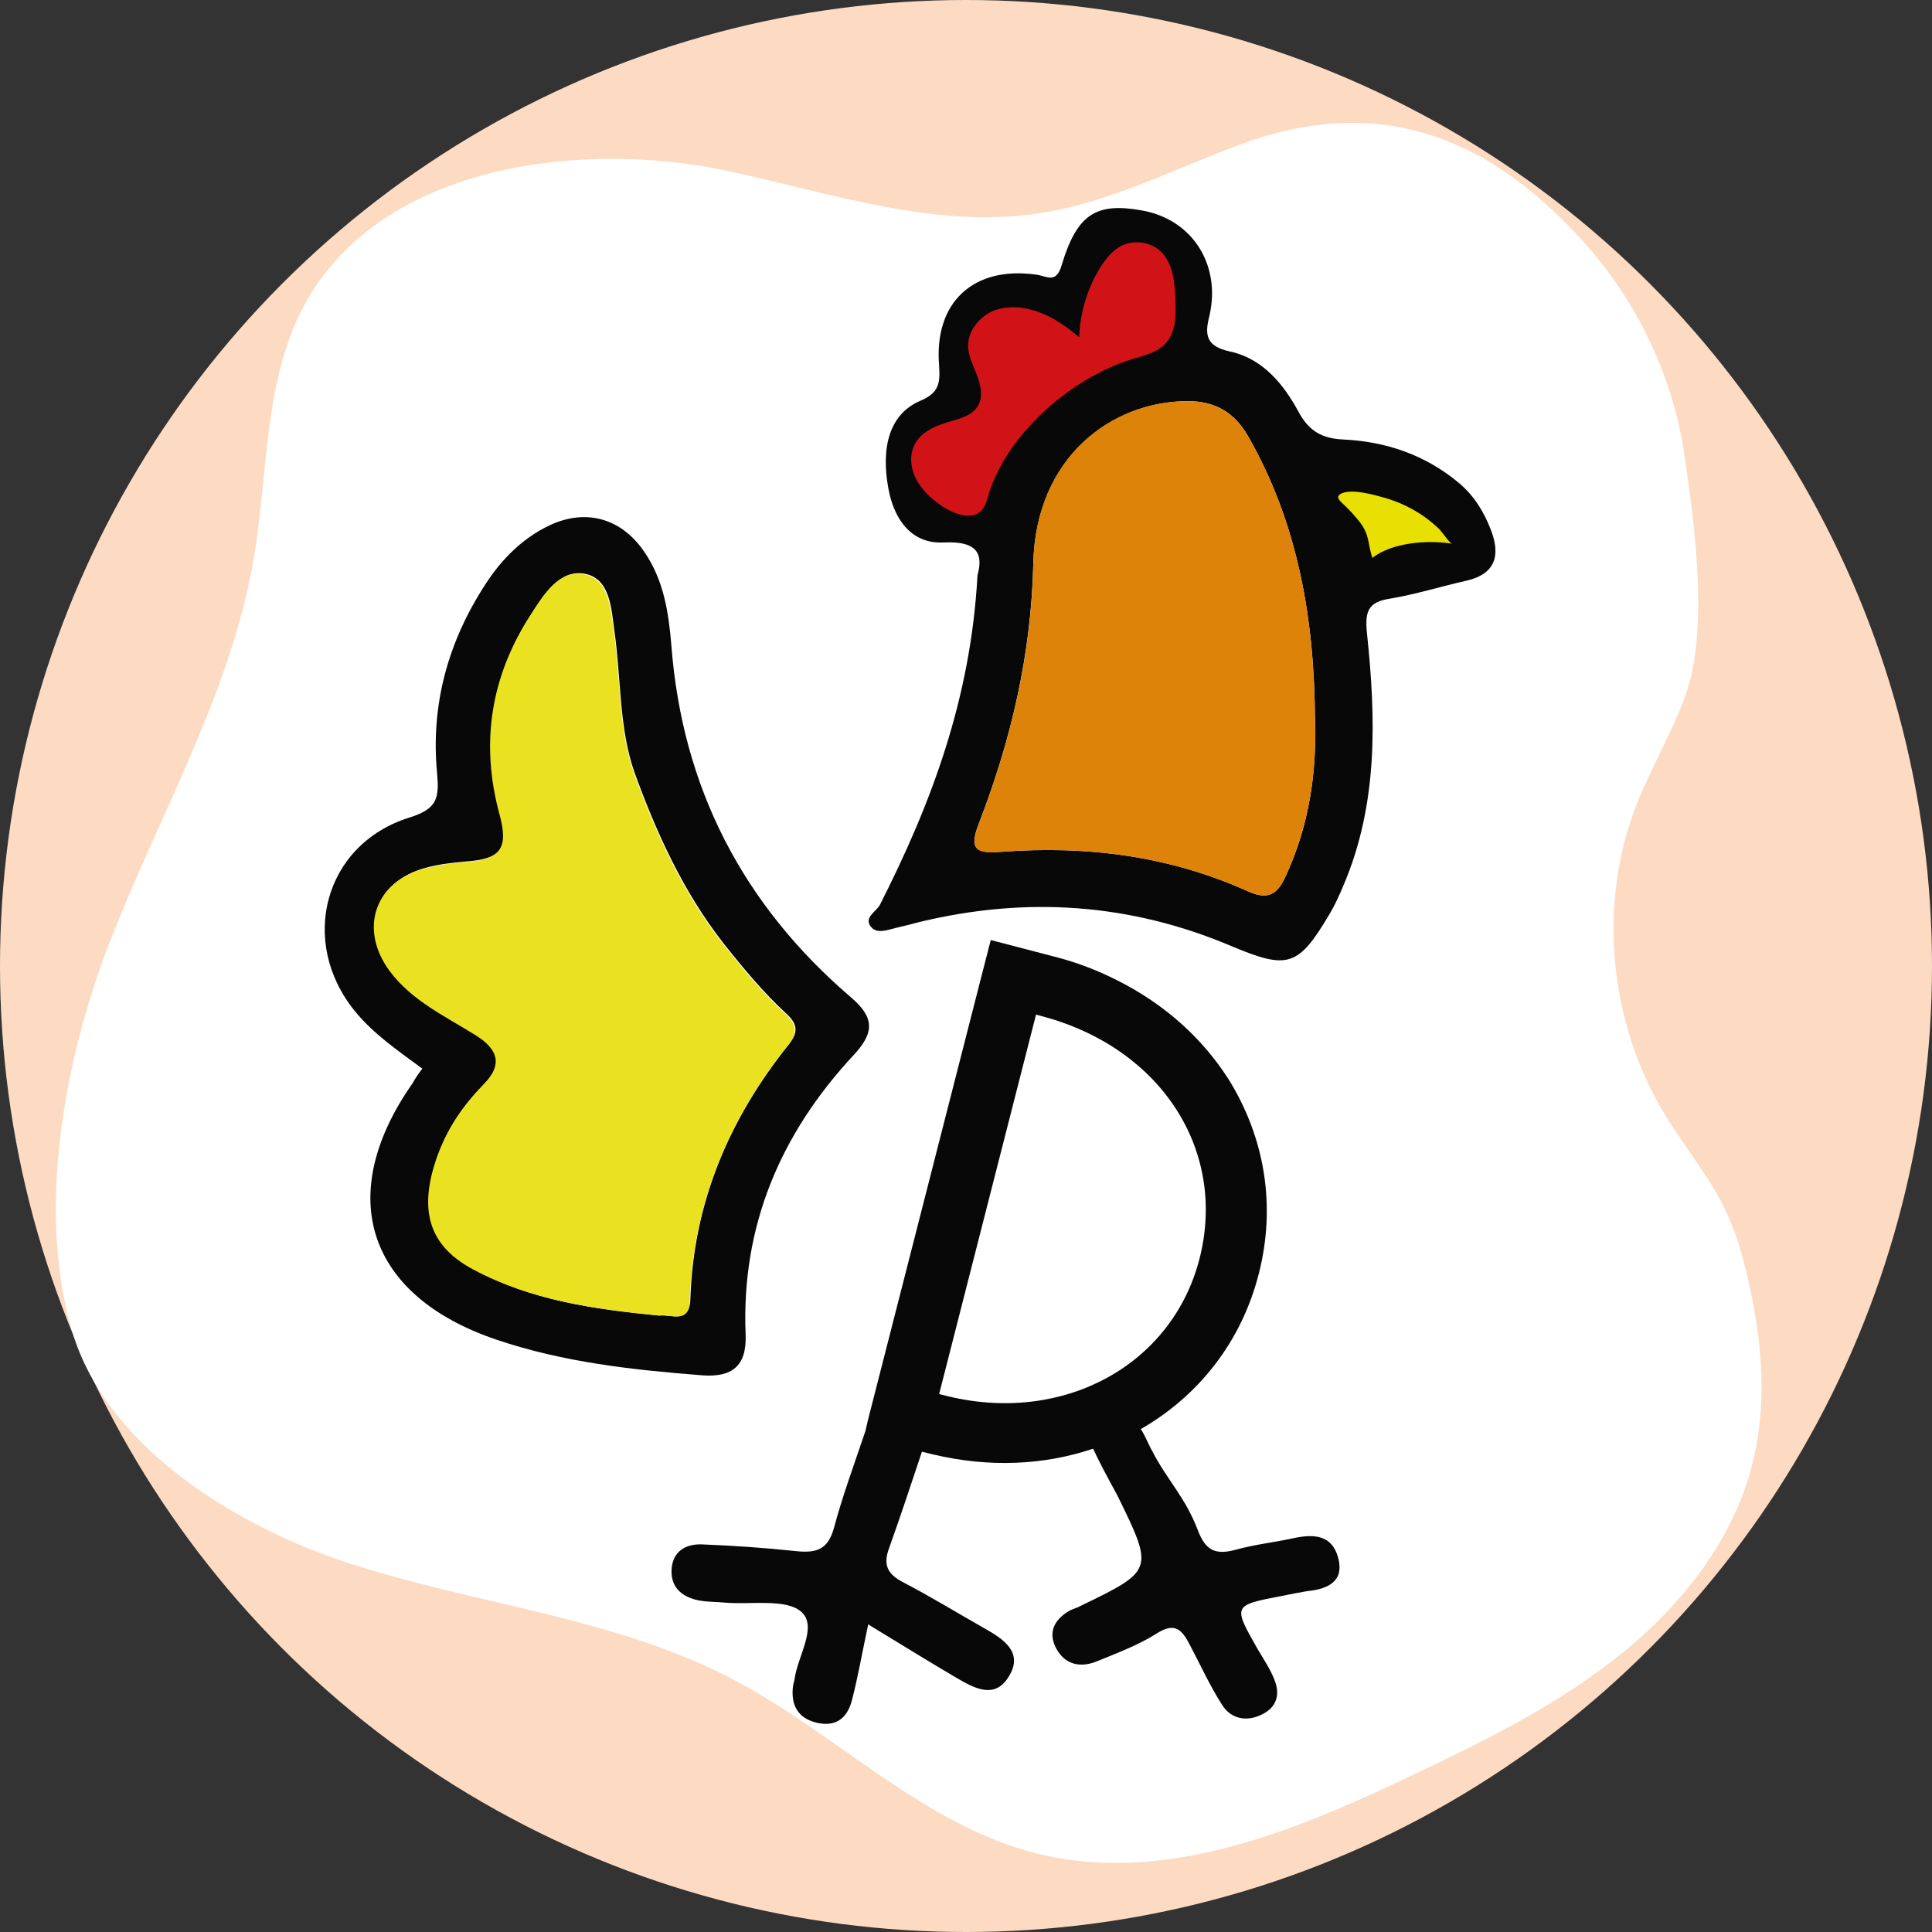 <?xml version="1.0" encoding="utf-8"?>
<!-- Generator: Adobe Illustrator 28.2.0, SVG Export Plug-In . SVG Version: 6.00 Build 0)  -->
<svg version="1.1" id="Capa_1" xmlns="http://www.w3.org/2000/svg" xmlns:xlink="http://www.w3.org/1999/xlink" x="0px" y="0px"
	 viewBox="0 0 64 64" style="enable-background:new 0 0 64 64;" xml:space="preserve">
<rect x="0" y="0" width="64" height="64" fill="#333333" stroke="none"/>
<style type="text/css">
	.st0{fill:#FCDBC2;}
	.st1{fill:#FFFFFF;}
	.st2{fill:#080809;}
	.st3{fill:#EAE220;}
	.st4{fill:#DD830A;}
	.st5{fill:#D11317;}
	.st6{fill:#E7E000;}
</style>
<circle class="st0" cx="32" cy="32" r="32"/>
<path class="st1" d="M3.65,31.17c1.65-4.24,4.02-8.26,4.77-12.75c0.48-2.9,0.31-6.03,1.8-8.56c2.67-4.52,9.25-5.19,13.87-4.2
	c3.41,0.73,6.86,1.93,10.31,1.41c2.35-0.35,4.5-1.48,6.73-2.3c4.5-1.65,8.12-0.3,11.29,3.2c1.79,1.97,3,4.48,3.38,7.11
	c0.34,2.32,0.82,5.8,0.02,7.99c-0.46,1.26-1.16,2.42-1.64,3.67c-1.3,3.39-0.83,7.41,1.14,10.45c1.07,1.65,1.89,2.5,2.42,4.51
	c0.57,2.18,0.87,4.49,0.33,6.71c-0.61,2.53-2.3,4.7-4.32,6.34c-2.02,1.64-4.37,2.82-6.72,3.94c-3.98,1.91-8.39,3.78-12.68,2.71
	c-3.77-0.94-6.63-3.97-10.07-5.77c-3.93-2.06-8.51-2.47-12.73-3.85C7.95,50.61,3.54,48,2.39,44.1C1.19,40.03,2.16,35,3.65,31.17z"/>
<g>
	<g>
		<g>
			<path class="st1" d="M39.74,41.68c0.91-3.57-1.24-6.93-5.16-8l-0.26-0.07l-3.21,12.57l0.32,0.08
				C35.26,47.17,38.84,45.2,39.74,41.68z"/>
			<path class="st2" d="M44.33,51.61c-0.2-0.76-0.79-0.8-1.46-0.66c-0.64,0.14-1.29,0.21-1.91,0.38c-0.68,0.19-1.02,0.05-1.28-0.64
				c-0.42-1.1-1.01-1.65-1.51-2.62c-0.07-0.12-0.12-0.24-0.19-0.38c-0.05-0.11-0.11-0.23-0.19-0.35c1.92-1.1,3.34-2.9,3.91-5.15
				c0.58-2.26,0.19-4.53-1.01-6.45c-0.87-1.36-2.12-2.48-3.67-3.26c-0.61-0.31-1.24-0.56-1.94-0.75l-2.26-0.59l-0.27,1.05
				l-3.8,14.86l-0.08,0.35c-0.36,1.07-0.75,2.12-1.04,3.2c-0.2,0.73-0.57,0.86-1.29,0.78c-1.03-0.11-2.06-0.18-3.09-0.22
				c-0.55-0.02-0.95,0.24-1,0.79c-0.05,0.59,0.29,0.95,0.92,1.07c0.28,0.05,0.57,0.04,0.86,0.07c0.86,0.07,2-0.14,2.51,0.3
				c0.56,0.49-0.12,1.47-0.22,2.24c-0.01,0.07-0.04,0.15-0.05,0.22c-0.08,0.62,0.15,1.09,0.84,1.23c0.66,0.13,0.99-0.25,1.12-0.79
				c0.19-0.74,0.32-1.49,0.53-2.48c1.07,0.65,1.97,1.21,2.89,1.75c0.63,0.37,1.32,0.76,1.79-0.06c0.45-0.77-0.19-1.2-0.83-1.56
				c-0.9-0.51-1.78-1.05-2.7-1.53c-0.54-0.28-0.65-0.6-0.46-1.12c0.38-1.06,0.73-2.12,1.09-3.2l0.37,0.09
				c1.85,0.44,3.67,0.36,5.3-0.19c0.19,0.41,0.46,0.92,0.8,1.54c1.22,2.49,1.22,2.49-1.24,3.68c-0.1,0.06-0.22,0.08-0.33,0.14
				c-0.51,0.29-0.74,0.72-0.45,1.26c0.3,0.55,0.82,0.65,1.38,0.41c0.66-0.27,1.35-0.53,1.95-0.91c0.61-0.39,0.84-0.11,1.09,0.37
				c0.35,0.66,0.66,1.35,1.07,1.99c0.29,0.47,0.8,0.57,1.29,0.34c0.51-0.23,0.65-0.66,0.45-1.16c-0.14-0.36-0.37-0.7-0.57-1.04
				c-0.81-1.43-0.81-1.43,0.8-1.74c0.28-0.06,0.56-0.11,0.84-0.16C44.03,52.64,44.53,52.36,44.33,51.61z M34.32,33.61l0.26,0.07
				c3.91,1.07,6.06,4.44,5.16,8c-0.9,3.53-4.48,5.49-8.31,4.58l-0.32-0.08L34.32,33.61z"/>
		</g>
		<g>
			<path class="st2" d="M13.99,35.4c-0.8-0.59-1.61-1.14-2.23-1.9c-1.88-2.3-1.03-5.54,1.81-6.42c0.92-0.29,0.98-0.64,0.91-1.46
				c-0.22-2.26,0.36-4.37,1.61-6.28c0.53-0.82,1.23-1.52,2.12-1.94c1.22-0.57,2.39-0.22,3.14,0.89c0.64,0.94,0.8,2,0.89,3.09
				c0.36,4.71,2.37,8.59,5.94,11.65c0.8,0.68,0.79,1.18,0.09,1.93c-2.41,2.59-3.72,5.65-3.57,9.25c0.04,1.05-0.46,1.42-1.43,1.35
				c-2.31-0.18-4.6-0.43-6.82-1.18c-4.29-1.45-5.39-4.78-2.78-8.5C13.76,35.71,13.87,35.56,13.99,35.4z M21.84,43.58
				c0.39-0.06,1,0.3,1.03-0.55c0.1-3.18,1.28-5.96,3.25-8.42c0.33-0.41,0.31-0.68-0.07-1.03c-0.77-0.71-1.44-1.52-2.09-2.34
				c-1.32-1.69-2.21-3.64-2.93-5.62c-0.53-1.47-0.45-3.15-0.68-4.74c-0.1-0.73-0.14-1.7-0.96-1.87c-0.84-0.17-1.36,0.67-1.78,1.32
				c-1.33,2.05-1.69,4.27-1.04,6.64c0.31,1.15,0.02,1.49-1.16,1.57c-0.44,0.04-0.89,0.09-1.32,0.21c-1.66,0.45-2.19,2.03-1.16,3.41
				c0.73,0.99,1.82,1.5,2.84,2.12c0.71,0.44,0.94,0.95,0.28,1.62c-0.7,0.72-1.24,1.48-1.58,2.49c-0.55,1.63-0.29,2.83,1.22,3.65
				C17.58,43.08,19.69,43.37,21.84,43.58z"/>
			<path class="st3" d="M21.84,43.58c-2.15-0.21-4.26-0.51-6.17-1.53c-1.52-0.81-1.77-2.02-1.22-3.65c0.35-1.01,0.88-1.77,1.58-2.49
				c0.66-0.67,0.43-1.18-0.28-1.62c-1-0.63-2.1-1.13-2.84-2.12c-1.03-1.39-0.5-2.97,1.16-3.4c0.43-0.11,0.88-0.18,1.32-0.21
				c1.17-0.08,1.47-0.43,1.16-1.57c-0.65-2.38-0.29-4.6,1.04-6.64c0.42-0.66,0.94-1.5,1.78-1.32c0.81,0.17,0.85,1.14,0.96,1.87
				c0.23,1.58,0.15,3.27,0.68,4.74c0.72,1.97,1.6,3.92,2.93,5.62c0.65,0.82,1.32,1.63,2.09,2.34c0.37,0.35,0.39,0.63,0.07,1.03
				c-1.97,2.46-3.14,5.24-3.25,8.42C22.84,43.88,22.23,43.53,21.84,43.58z"/>
		</g>
		<g>
			<path class="st2" d="M32.38,19.06c0.18-0.66,0.06-1.15-1.13-1.09c-1.05,0.05-1.63-0.75-1.82-1.78c-0.26-1.4,0.05-2.48,1.05-2.91
				c0.61-0.26,0.67-0.56,0.63-1.16C30.93,10,32.26,8.8,34.34,9.1c0.34,0.05,0.65,0.31,0.83-0.32c0.51-1.69,1.14-2.08,2.65-1.81
				c1.43,0.25,2.37,1.39,2.33,2.85c-0.01,0.22-0.04,0.45-0.09,0.66c-0.16,0.62-0.1,0.99,0.67,1.16c1.09,0.23,1.79,1.08,2.29,2.01
				c0.35,0.64,0.78,0.88,1.5,0.91c1.4,0.07,2.7,0.51,3.81,1.44c0.51,0.43,0.83,0.96,1.06,1.56c0.32,0.83,0.16,1.46-0.83,1.68
				c-0.84,0.19-1.67,0.45-2.51,0.59c-0.72,0.11-0.84,0.41-0.77,1.12c0.3,2.84,0.38,5.68-0.78,8.39c-0.13,0.31-0.27,0.62-0.44,0.91
				c-1.05,1.78-1.39,1.88-3.27,1.09c-3.35-1.42-6.79-1.65-10.32-0.8c-0.25,0.07-0.51,0.13-0.76,0.19c-0.29,0.07-0.66,0.22-0.85-0.02
				c-0.27-0.31,0.17-0.51,0.29-0.74C30.86,26.6,32.16,23.13,32.38,19.06z M43.56,23.83c-0.02-3.29-0.55-6.46-2.21-9.37
				c-0.46-0.8-1.09-1.17-2-1.17c-2.51,0-5.04,1.86-5.12,5.37c-0.07,3-0.73,5.84-1.8,8.61c-0.33,0.84-0.13,1.01,0.71,0.95
				c2.84-0.22,5.6,0.13,8.21,1.31c0.75,0.34,1.02-0.01,1.27-0.57C43.36,27.33,43.62,25.62,43.56,23.83z"/>
			<path class="st4" d="M43.56,23.83c0.07,1.78-0.21,3.5-0.94,5.13c-0.25,0.56-0.52,0.91-1.27,0.57c-2.61-1.18-5.37-1.53-8.21-1.31
				c-0.84,0.07-1.04-0.1-0.71-0.95c1.07-2.77,1.74-5.61,1.8-8.61c0.07-3.52,2.6-5.38,5.12-5.37c0.9,0,1.54,0.36,2,1.17
				C43.01,17.37,43.54,20.54,43.56,23.83z"/>
			<path class="st5" d="M31.03,16.64c0.53,0.41,1.43,0.78,1.66-0.07c0.57-2.12,2.73-4.02,4.8-4.67c0.4-0.12,0.84-0.22,1.12-0.52
				c0.33-0.36,0.35-0.9,0.33-1.39c-0.02-0.6-0.07-1.27-0.51-1.68C38.08,8,37.54,7.94,37.13,8.15c-0.27,0.15-0.48,0.4-0.65,0.66
				c-0.45,0.7-0.7,1.53-0.73,2.36c-0.4-0.33-0.82-0.64-1.31-0.82c-0.49-0.19-1.04-0.24-1.52-0.06c-0.48,0.2-0.86,0.67-0.85,1.19
				c0.01,0.35,0.19,0.66,0.31,0.99c0.12,0.33,0.19,0.71,0,1c-0.17,0.27-0.5,0.37-0.8,0.46c-0.48,0.14-1,0.31-1.25,0.74
				c-0.2,0.33-0.18,0.75-0.03,1.1C30.46,16.13,30.73,16.41,31.03,16.64z"/>
			<path class="st6" d="M45.46,18.48c0.66-0.51,1.81-0.6,2.64-0.47c-0.07,0-0.36-0.43-0.43-0.49c-0.17-0.16-0.35-0.31-0.54-0.44
				c-0.38-0.26-0.81-0.46-1.26-0.59c-0.36-0.1-1.02-0.29-1.39-0.16c-0.29,0.11-0.1,0.26,0.06,0.41c0.18,0.17,0.35,0.36,0.51,0.56
				C45.38,17.75,45.29,17.94,45.46,18.48z"/>
		</g>
	</g>
</g>
</svg>
